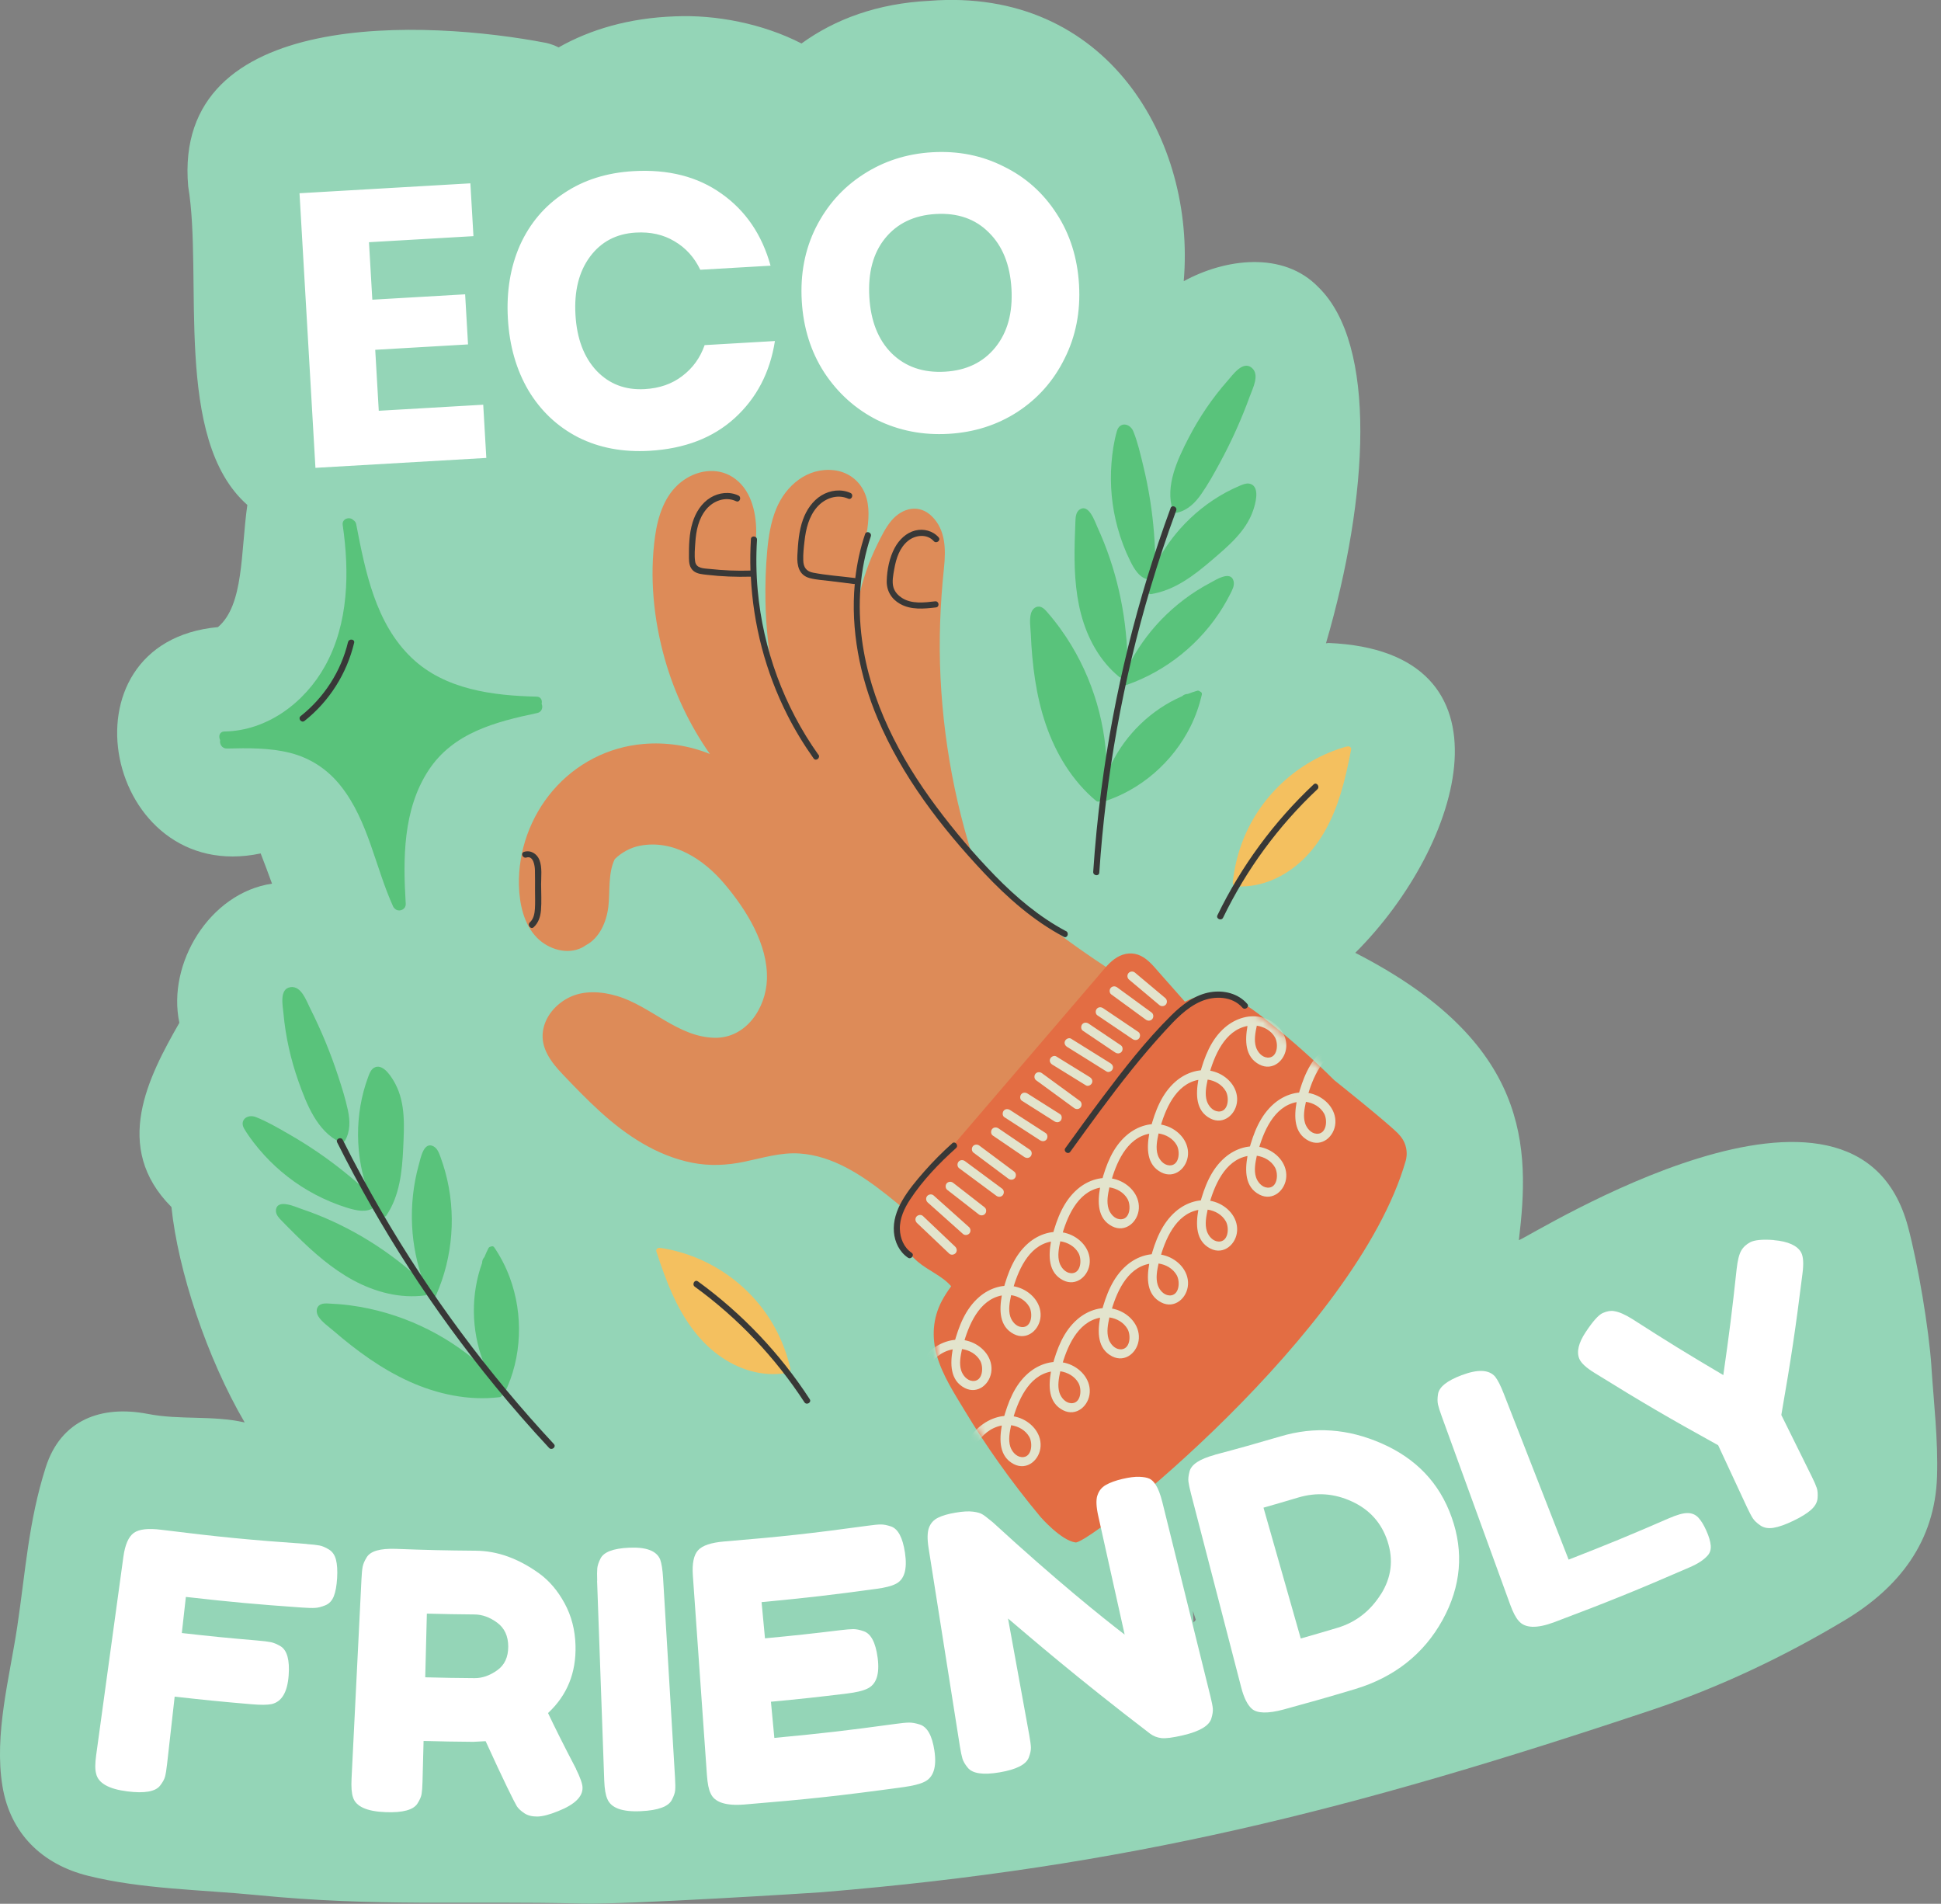 <svg width="259" height="254" viewBox="0 0 259 254" fill="none" xmlns="http://www.w3.org/2000/svg">
<rect x="0" y="0" width="259" height="254" fill="#808080" stroke="none"/>
<g clip-path="url(#clip0_1_1443)">
<path d="M257.728 182.396C257.383 177.246 255.931 168.65 254.596 163.666C247.588 137.541 204.548 164.774 202.671 165.463C204.154 153.083 204.253 139.116 180.841 127.124C195.319 112.695 202.893 86.859 177.266 85.782C177.155 85.795 177.044 85.813 176.934 85.826C182.668 66.198 183.757 45.961 175.937 38.331C171.23 33.433 163.416 34.516 157.952 37.519C159.564 18.734 147.75 -1.743 124.012 0.109C117.096 0.454 111.43 2.552 106.95 5.801C101.745 3.13 95.487 1.937 90.03 2.183C83.951 2.404 78.801 3.912 74.537 6.324C74.007 6.059 73.46 5.856 72.894 5.727C57.241 2.706 23.012 0.811 25.11 24.856C27.122 36.848 23.055 58.605 33.004 67.367C32.106 73.692 32.561 80.713 29.085 83.666C7.267 85.678 14.029 118.251 34.783 113.864C35.281 115.12 35.779 116.486 36.296 117.895C27.953 119.119 22.255 128.607 23.935 136.458C19.8 143.688 14.909 153.046 22.877 161.039C23.75 169.518 27.608 181.171 32.648 189.779C28.316 188.801 24.07 189.484 19.72 188.641C13.53 187.447 8.128 189.416 6.104 195.76C3.803 202.971 3.415 209.604 2.295 217.074C1.274 223.866 -0.806 231.41 0.326 238.301C1.366 244.62 5.63 248.743 11.746 250.263C18.97 252.059 26.845 252.108 34.241 252.834C50.343 254.422 61.603 253.579 77.791 253.973C83.631 254.114 108.802 252.527 109.522 252.465C150.181 249.124 180.09 241.63 220.57 228.087C229.43 225.122 238.18 220.968 246.209 216.138C253.433 211.794 258.195 205.648 258.472 196.99C258.626 192.136 258.041 187.22 257.721 182.377L257.728 182.396ZM150.808 225.06C150.519 225.109 150.236 225.171 149.965 225.245C149.916 225.122 149.867 224.992 149.818 224.869C150.23 224.851 150.642 224.765 151.024 224.636C150.944 224.777 150.87 224.912 150.802 225.06H150.808ZM159.262 216.471L159.182 214.932C159.312 215.326 159.435 215.72 159.564 216.114C159.459 216.231 159.355 216.348 159.262 216.471Z" fill="#94D5B7"/>
<path d="M49.236 32.316L49.681 39.985L62.066 39.267L62.453 45.951L50.069 46.67L50.541 54.805L64.48 53.996L64.892 61.096L42.091 62.418L39.966 25.782L62.766 24.46L63.175 31.507L49.236 32.316ZM84.515 22.834C89.179 22.564 93.102 23.567 96.284 25.843C99.501 28.117 101.68 31.319 102.82 35.447L93.441 35.991C92.652 34.338 91.504 33.07 89.997 32.187C88.524 31.302 86.803 30.916 84.834 31.031C82.243 31.181 80.209 32.252 78.73 34.244C77.251 36.236 76.603 38.822 76.788 42C76.972 45.178 77.914 47.671 79.613 49.479C81.311 51.252 83.455 52.064 86.046 51.914C88.015 51.799 89.68 51.218 91.04 50.168C92.435 49.117 93.43 47.742 94.024 46.044L103.403 45.499C102.746 49.697 100.952 53.129 98.022 55.794C95.124 58.423 91.343 59.873 86.679 60.144C83.121 60.35 79.95 59.754 77.165 58.356C74.378 56.923 72.16 54.834 70.51 52.087C68.895 49.338 67.982 46.15 67.771 42.523C67.561 38.896 68.099 35.624 69.386 32.707C70.707 29.788 72.67 27.473 75.274 25.762C77.876 24.017 80.957 23.041 84.515 22.834ZM124.395 20.313C127.85 20.112 131.023 20.743 133.916 22.204C136.84 23.629 139.198 25.728 140.988 28.501C142.776 31.24 143.774 34.405 143.983 37.998C144.191 41.591 143.549 44.869 142.057 47.833C140.6 50.794 138.502 53.169 135.764 54.957C133.057 56.708 129.994 57.683 126.574 57.882C123.154 58.08 119.982 57.467 117.057 56.042C114.164 54.581 111.806 52.464 109.981 49.693C108.191 46.92 107.192 43.737 106.984 40.144C106.775 36.552 107.401 33.292 108.86 30.365C110.352 27.401 112.451 25.044 115.157 23.292C117.896 21.504 120.975 20.511 124.395 20.313ZM124.873 28.552C121.971 28.72 119.712 29.805 118.095 31.805C116.51 33.769 115.812 36.374 116 39.621C116.187 42.834 117.181 45.341 118.984 47.143C120.822 48.943 123.192 49.759 126.093 49.59C128.961 49.424 131.203 48.341 132.82 46.341C134.437 44.34 135.152 41.734 134.966 38.521C134.78 35.308 133.768 32.802 131.93 31.002C130.127 29.2 127.775 28.384 124.873 28.552Z" fill="white"/>
<path d="M179.746 99.602C179.715 99.602 179.684 99.602 179.647 99.608C173.199 101.441 167.907 106.351 165.643 112.67C165.058 114.307 164.671 116.011 164.499 117.74C164.474 118.017 164.683 118.171 164.898 118.183C164.954 118.22 165.015 118.251 165.102 118.257C168.375 118.417 171.476 116.959 173.82 114.732C176.337 112.338 177.881 109.182 178.89 105.902C179.481 103.976 179.905 102.001 180.287 100.02C180.355 99.669 180.01 99.515 179.746 99.602ZM165.378 117.365C165.378 117.365 165.421 117.414 165.44 117.439C165.415 117.439 165.391 117.439 165.366 117.439C165.366 117.414 165.372 117.39 165.378 117.365Z" fill="#F4C05F"/>
<path d="M175.29 104.65C169.987 109.634 165.624 115.559 162.449 122.112C162.222 122.585 162.978 122.905 163.206 122.432C166.313 116.014 170.59 110.187 175.783 105.308C176.164 104.951 175.672 104.293 175.29 104.65Z" fill="#383837"/>
<path d="M87.587 166.984C88.215 168.897 88.879 170.805 89.71 172.644C91.119 175.776 93.051 178.717 95.844 180.772C98.447 182.692 101.702 183.744 104.932 183.178C105.018 183.166 105.074 183.123 105.123 183.08C105.338 183.043 105.529 182.858 105.468 182.587C105.08 180.895 104.483 179.253 103.702 177.702C100.662 171.721 94.798 167.513 88.172 166.498C88.135 166.498 88.104 166.498 88.073 166.498C87.803 166.442 87.483 166.639 87.587 166.977V166.984ZM104.575 182.403C104.575 182.403 104.526 182.403 104.502 182.409C104.52 182.384 104.539 182.36 104.557 182.329C104.563 182.354 104.569 182.378 104.575 182.403Z" fill="#F4C05F"/>
<path d="M93.118 170.952C99.007 175.234 104.077 180.563 108.045 186.673C108.335 187.116 107.621 187.522 107.338 187.085C103.449 181.11 98.478 175.862 92.712 171.672C92.288 171.364 92.694 170.651 93.118 170.958V170.952Z" fill="#383837"/>
<path d="M167.033 49.07C165.839 48.079 164.504 50.005 163.827 50.774C161.772 53.1 160.019 55.684 158.597 58.441C157.127 61.302 155.435 64.822 156.487 68.083C156.536 68.236 156.647 68.31 156.764 68.329C156.838 68.396 156.942 68.433 157.078 68.403C158.499 68.064 159.514 67.055 160.32 65.88C161.212 64.594 161.988 63.203 162.732 61.825C164.301 58.946 165.655 55.943 166.775 52.86C167.15 51.82 168.134 49.993 167.027 49.07H167.033Z" fill="#59C37B"/>
<path d="M160.117 92.249C160.019 92.163 159.883 92.114 159.723 92.163C159.311 92.286 158.905 92.427 158.505 92.581C158.228 92.581 157.958 92.68 157.724 92.895C153.632 94.667 150.23 97.953 148.273 101.964C148.058 102.407 147.867 102.857 147.688 103.312C147.738 96.864 145.842 90.434 142.292 85.038C141.775 84.256 141.228 83.493 140.643 82.761C140.354 82.392 140.053 82.035 139.745 81.684C139.517 81.426 139.283 81.143 138.957 81.007C138.287 80.731 137.733 81.235 137.567 81.85C137.333 82.712 137.505 83.733 137.548 84.613C137.727 88.68 138.225 92.778 139.548 96.648C140.883 100.555 143.086 104.198 146.273 106.862C146.421 106.985 146.587 106.979 146.716 106.899C146.815 106.991 146.956 107.047 147.122 106.997C152.217 105.422 156.512 101.657 158.874 96.894C159.539 95.553 160.031 94.138 160.37 92.68C160.419 92.452 160.29 92.31 160.123 92.261L160.117 92.249Z" fill="#59C37B"/>
<path d="M161.484 77.765C159.053 79.045 156.851 80.712 154.943 82.687C153.14 84.558 151.633 86.699 150.47 89.025C150.47 89.019 150.47 89.013 150.47 89.006C150.562 88.816 150.605 88.594 150.568 88.367C150.531 88.151 150.488 87.936 150.439 87.727C150.273 81.752 148.95 75.821 146.452 70.375C146.114 69.643 145.301 67.12 144.046 67.994C143.511 68.37 143.517 69.139 143.493 69.723C143.456 70.56 143.425 71.391 143.406 72.227C143.326 75.495 143.419 78.799 144.262 81.974C145.111 85.167 146.754 88.2 149.344 90.311C149.547 90.477 149.768 90.397 149.892 90.243C149.855 90.329 149.812 90.409 149.775 90.495C149.713 90.637 149.744 90.76 149.805 90.858C149.725 91.135 149.978 91.504 150.341 91.381C155.638 89.529 160.253 85.807 163.176 81.014C163.52 80.448 163.846 79.869 164.148 79.272C164.412 78.743 164.763 78.128 164.603 77.519C164.222 76.061 162.204 77.383 161.471 77.771L161.484 77.765Z" fill="#59C37B"/>
<path d="M167.028 64.638C166.505 64.343 165.896 64.613 165.398 64.822C164.782 65.081 164.173 65.376 163.589 65.69C161.257 66.951 159.171 68.631 157.417 70.612C156.131 72.07 155.036 73.695 154.175 75.43C154.15 72.557 153.929 69.683 153.486 66.841C153.239 65.259 152.926 63.684 152.544 62.121C152.175 60.608 151.818 59.014 151.234 57.568C150.778 56.442 149.394 56.239 149.031 57.531C148.637 58.916 148.422 60.374 148.311 61.807C148.083 64.681 148.36 67.603 149.123 70.385C149.541 71.917 150.101 73.412 150.809 74.839C151.332 75.898 152.064 77.171 153.338 77.337C153.202 77.688 153.079 78.039 152.963 78.396C152.895 78.611 152.993 78.777 153.147 78.863C153.159 79.085 153.332 79.306 153.615 79.263C156.759 78.746 159.337 76.765 161.694 74.741C163.859 72.883 166.234 70.926 167.2 68.139C167.508 67.259 168.093 65.235 167.04 64.638H167.028Z" fill="#59C37B"/>
<path d="M156.199 67.793C153.977 73.841 152.088 80.012 150.544 86.27C148.987 92.583 147.788 98.982 146.945 105.424C146.471 109.042 146.12 112.672 145.874 116.315C145.837 116.838 146.649 116.955 146.686 116.425C147.117 110.002 147.898 103.603 149.037 97.265C150.181 90.903 151.676 84.603 153.522 78.406C154.556 74.942 155.7 71.503 156.949 68.113C157.128 67.62 156.377 67.3 156.192 67.793H156.199Z" fill="#383837"/>
<path d="M38.776 131.705C37.238 131.896 37.73 134.185 37.823 135.206C38.106 138.295 38.789 141.34 39.822 144.263C40.899 147.29 42.308 150.939 45.397 152.403C45.545 152.471 45.668 152.447 45.766 152.373C45.865 152.367 45.963 152.311 46.031 152.194C46.763 150.927 46.714 149.493 46.418 148.103C46.092 146.57 45.606 145.057 45.12 143.568C44.099 140.448 42.837 137.409 41.361 134.48C40.862 133.489 40.204 131.52 38.776 131.699V131.705Z" fill="#59C37B"/>
<path d="M65.498 166.321C65.368 166.334 65.239 166.401 65.165 166.549C64.975 166.93 64.796 167.324 64.636 167.718C64.452 167.921 64.329 168.186 64.329 168.5C62.815 172.696 62.877 177.421 64.458 181.599C64.63 182.061 64.833 182.504 65.042 182.947C60.378 178.492 54.398 175.471 48.036 174.357C47.113 174.197 46.184 174.074 45.248 174C44.781 173.963 44.313 173.933 43.846 173.914C43.501 173.902 43.138 173.877 42.812 174.025C42.154 174.326 42.141 175.071 42.473 175.618C42.941 176.375 43.802 176.954 44.467 177.526C47.55 180.184 50.878 182.627 54.601 184.313C58.36 186.017 62.526 186.903 66.648 186.411C66.845 186.386 66.95 186.263 66.974 186.115C67.11 186.103 67.245 186.041 67.319 185.888C69.663 181.101 69.86 175.391 68.008 170.407C67.485 169.004 66.796 167.675 65.959 166.432C65.83 166.241 65.639 166.235 65.485 166.328L65.498 166.321Z" fill="#59C37B"/>
<path d="M55.881 155.404C55.149 158.05 54.853 160.8 54.989 163.538C55.112 166.135 55.647 168.7 56.539 171.137C56.539 171.137 56.527 171.131 56.527 171.125C56.447 170.928 56.318 170.749 56.127 170.614C55.949 170.491 55.764 170.38 55.573 170.269C51.106 166.295 45.883 163.2 40.203 161.286C39.44 161.028 37.041 159.896 36.825 161.403C36.733 162.055 37.299 162.572 37.705 162.99C38.29 163.587 38.874 164.184 39.471 164.769C41.797 167.07 44.264 169.26 47.162 170.823C50.073 172.392 53.408 173.272 56.718 172.829C56.976 172.792 57.075 172.583 57.044 172.38C57.081 172.466 57.112 172.552 57.148 172.638C57.21 172.78 57.315 172.841 57.432 172.86C57.579 173.106 58.022 173.174 58.182 172.823C60.459 167.691 60.908 161.784 59.419 156.37C59.24 155.73 59.044 155.096 58.816 154.475C58.613 153.921 58.404 153.244 57.85 152.943C56.521 152.223 56.109 154.598 55.887 155.398L55.881 155.404Z" fill="#59C37B"/>
<path d="M50.11 142.371C49.538 142.549 49.316 143.177 49.125 143.687C48.892 144.315 48.689 144.955 48.516 145.601C47.833 148.167 47.63 150.831 47.876 153.471C48.055 155.409 48.492 157.316 49.162 159.131C47.052 157.181 44.806 155.372 42.431 153.747C41.108 152.843 39.742 151.994 38.352 151.2C36.998 150.431 35.589 149.6 34.131 149.034C32.992 148.597 31.903 149.459 32.593 150.609C33.331 151.84 34.248 152.997 35.214 154.061C37.152 156.196 39.471 157.999 42.019 159.347C43.422 160.091 44.898 160.706 46.418 161.168C47.55 161.506 48.978 161.851 49.968 161.039C50.128 161.377 50.301 161.709 50.485 162.042C50.59 162.239 50.787 162.275 50.953 162.226C51.125 162.368 51.402 162.398 51.562 162.159C53.34 159.513 53.66 156.276 53.802 153.175C53.931 150.32 54.134 147.256 52.768 144.641C52.337 143.817 51.261 142.002 50.11 142.358V142.371Z" fill="#59C37B"/>
<path d="M44.996 152.427C47.882 158.192 51.081 163.792 54.583 169.2C58.114 174.658 61.954 179.912 66.07 184.939C68.384 187.763 70.783 190.508 73.269 193.178C73.626 193.559 74.266 193.049 73.909 192.661C69.522 187.948 65.399 182.995 61.56 177.82C57.708 172.627 54.146 167.225 50.897 161.632C49.082 158.506 47.359 155.319 45.741 152.083C45.507 151.615 44.756 151.941 44.99 152.415L44.996 152.427Z" fill="#383837"/>
<path d="M149.88 130.498C142.952 126.092 136.282 121.164 130.566 115.245C124.85 109.325 120.143 102.453 117.343 94.681C115.946 90.811 115.048 86.769 114.753 82.665C114.605 80.604 114.623 78.53 114.814 76.469C114.999 74.469 115.46 72.531 115.737 70.55C115.983 68.802 116.033 66.876 115.146 65.289C114.34 63.843 112.925 62.926 111.282 62.736C107.745 62.329 104.84 64.784 103.567 67.91C102.841 69.682 102.545 71.608 102.373 73.503C102.17 75.73 102.102 77.97 102.139 80.21C102.201 83.545 102.551 86.873 103.173 90.153C102.01 86.929 101.235 83.569 100.902 80.142C100.755 78.616 100.693 77.084 100.724 75.552C100.755 73.989 100.921 72.433 100.909 70.87C100.89 68.199 100.158 65.178 97.752 63.646C95.58 62.262 92.836 62.766 90.885 64.311C88.689 66.046 87.791 68.845 87.415 71.516C86.646 76.98 87.218 82.653 88.713 87.944C89.993 92.46 92.03 96.755 94.725 100.594C91.938 99.462 88.874 99.001 85.859 99.259C81.152 99.653 76.838 101.893 73.768 105.474C70.778 108.962 69.123 113.559 69.246 118.149C69.313 120.598 69.879 123.305 71.658 125.114C73.171 126.652 75.706 127.446 77.712 126.4C77.878 126.314 78.026 126.215 78.174 126.111C79.964 125.181 80.93 123.053 81.176 120.967C81.41 119.004 81.115 116.457 82.038 114.611C82.948 113.737 84.099 113.091 85.342 112.845C89.833 111.959 93.907 114.648 96.682 117.939C99.586 121.385 102.484 125.975 102.336 130.651C102.213 134.509 99.549 138.539 95.353 138.46C90.467 138.361 86.874 134.251 82.376 132.897C80.272 132.264 77.847 132.085 75.835 133.131C74.131 134.017 72.74 135.617 72.451 137.555C72.107 139.838 73.565 141.739 75.042 143.29C76.678 145.012 78.334 146.723 80.093 148.323C83.588 151.504 87.649 154.193 92.344 155.128C94.682 155.595 97.02 155.478 99.34 154.992C101.77 154.488 104.194 153.725 106.699 153.897C111.11 154.193 114.962 156.758 118.334 159.416C119.195 160.093 120.038 160.795 120.881 161.502C121.035 161.631 121.195 161.687 121.342 161.699C121.65 161.859 121.97 161.921 122.296 161.865C122.585 161.878 122.856 161.816 123.115 161.662C123.564 161.398 123.816 160.918 123.816 160.425C124.204 160.407 124.597 160.278 124.893 160.032C125.348 159.65 125.588 159.029 125.496 158.438C125.686 158.124 125.742 157.774 125.674 157.423C126.48 157.534 127.169 156.949 127.299 156.229C128.301 156.26 129.071 155.208 128.677 154.279C129.354 154.168 129.827 153.46 129.815 152.747C130.406 152.907 131.107 152.519 131.372 152.021C131.556 151.67 131.587 151.319 131.501 150.999C131.784 150.919 132.042 150.747 132.233 150.488C132.424 150.23 132.504 149.959 132.504 149.695C133.322 149.769 134.024 149.092 134.079 148.341C134.276 148.273 134.467 148.163 134.633 147.984C134.977 147.615 135.113 147.092 134.99 146.618C135.279 146.366 135.463 146.003 135.482 145.603C135.488 145.603 135.494 145.597 135.507 145.591C135.611 145.628 135.716 145.658 135.833 145.671C136.085 145.701 136.325 145.671 136.559 145.566C137.014 145.375 137.383 144.914 137.426 144.409C137.445 144.194 137.432 143.997 137.402 143.794C137.549 143.683 137.691 143.56 137.814 143.419C138.122 143.062 138.251 142.613 138.275 142.151C138.429 141.911 138.521 141.647 138.515 141.364C139.266 141.241 139.918 140.465 139.826 139.709C140.546 139.647 141.198 139.026 141.235 138.324C141.616 138.336 141.998 138.207 142.293 137.893C142.576 137.592 142.742 137.13 142.699 136.7C143.487 136.374 144.022 135.445 143.425 134.657C143.733 134.768 144.047 134.872 144.361 134.977C145.69 135.401 146.717 134.005 146.126 132.946C146.102 132.756 146.034 132.571 145.917 132.393C146.09 132.454 146.262 132.522 146.44 132.583C147.105 132.83 147.874 132.565 148.212 131.931C148.28 131.808 148.317 131.685 148.348 131.562C148.514 131.673 148.686 131.784 148.852 131.888C149.781 132.479 150.809 131.094 149.874 130.498H149.88Z" fill="#DD8B58"/>
<path d="M131.519 119.251C128.018 110.095 125.988 100.325 125.501 90.437C125.261 85.527 125.446 80.629 125.963 75.756C126.221 73.282 126.178 70.723 124.382 68.92C122.671 67.197 120.407 67.739 118.949 69.461C118.161 70.391 117.601 71.56 117.053 72.673C116.506 73.787 116.026 74.931 115.614 76.119C114.752 78.592 114.199 81.207 113.94 83.847C113.897 84.315 114.032 84.678 114.26 84.942C114.186 85.884 114.248 86.843 114.482 87.748C114.5 87.945 114.568 88.117 114.678 88.271C114.765 88.449 114.888 88.591 115.054 88.702C115.097 88.732 115.146 88.757 115.195 88.782C115.171 89.809 115.183 90.843 115.232 91.876C115.263 92.436 115.571 92.793 115.958 92.966V93.027C115.964 94.479 116.063 95.925 116.26 97.365C116.395 98.362 117.164 98.694 117.829 98.516C117.989 99.648 118.136 100.786 118.272 101.924C118.272 101.973 118.29 102.017 118.303 102.066C118.278 102.287 118.309 102.527 118.426 102.761C119.921 105.893 121.773 108.791 123.982 111.363C123.982 111.363 123.988 111.369 123.994 111.375C123.828 111.646 123.748 111.966 123.803 112.298C123.889 112.815 123.976 113.332 124.062 113.849C124.123 114.224 124.326 114.581 124.634 114.808C124.911 115.012 125.335 115.135 125.68 115.073C126.049 115.005 126.418 114.821 126.64 114.501C126.769 114.31 126.855 114.095 126.892 113.867C126.898 113.861 126.904 113.849 126.91 113.842C127.575 116.051 128.313 118.23 129.132 120.377C129.784 122.087 132.177 120.98 131.525 119.276L131.519 119.251Z" fill="#DD8B58"/>
<path d="M186.6 151.275C184.964 149.626 178.042 144.119 178.042 144.119C175.26 141.356 172.325 138.742 169.249 136.305C167.354 134.804 165.373 133.192 162.924 132.773C161.281 132.496 159.595 132.878 158.112 133.647C156.955 132.336 155.799 131.032 154.642 129.721C153.928 128.909 153.227 128.029 152.242 127.537C151.196 127.014 150.027 127.137 149.043 127.734C148.04 128.337 147.32 129.309 146.569 130.183L144.151 133.001C142.478 134.951 140.804 136.902 139.137 138.858C135.82 142.729 132.51 146.593 129.193 150.463C127.551 152.376 125.908 154.296 124.271 156.21C123.434 157.188 122.598 158.16 121.761 159.138C121.065 159.951 120.315 160.787 119.97 161.827C119.127 164.356 120.598 166.737 122.474 168.343C123.81 169.488 125.748 170.238 126.923 171.61C126.468 172.226 126.043 172.872 125.68 173.555C124.462 175.862 124.302 178.391 125.016 180.877C125.779 183.522 127.354 185.922 128.763 188.26C130.159 190.574 131.636 192.838 133.199 195.041C134.99 197.576 136.878 200.031 138.866 202.412C138.866 202.412 141.573 205.519 143.511 205.79C145.45 206.061 181.001 177.8 187.572 154.874C187.572 154.874 188.231 152.93 186.594 151.281L186.6 151.275Z" fill="#E36D43"/>
<path d="M127.065 152.531C125.754 153.706 124.511 154.949 123.348 156.272C122.259 157.514 121.164 158.813 120.346 160.253C119.632 161.514 119.158 162.917 119.281 164.381C119.392 165.729 120.02 167.027 121.152 167.796C121.589 168.091 122.075 167.433 121.638 167.138C120.598 166.424 120.112 165.212 120.075 163.981C120.038 162.548 120.684 161.175 121.459 160.006C123.133 157.471 125.311 155.201 127.569 153.177C127.963 152.826 127.452 152.18 127.058 152.531H127.065Z" fill="#383837"/>
<path d="M166.425 133.926C165.213 132.541 163.317 132.086 161.539 132.369C159.478 132.701 157.755 134.024 156.309 135.452C152.894 138.83 149.916 142.675 147.037 146.509C145.382 148.711 143.77 150.945 142.158 153.178C141.85 153.603 142.508 154.095 142.816 153.664C145.48 149.979 148.138 146.293 150.987 142.749C152.408 140.977 153.879 139.248 155.417 137.575C156.82 136.049 158.303 134.443 160.247 133.606C162.038 132.831 164.419 132.88 165.785 134.443C166.129 134.836 166.775 134.332 166.431 133.932L166.425 133.926Z" fill="#383837"/>
<path d="M142.232 124.226C138.681 122.337 135.58 119.71 132.781 116.842C129.975 113.963 127.354 110.868 124.954 107.65C120.038 101.06 116.106 93.566 115.017 85.327C114.408 80.713 114.71 75.975 116.199 71.551C116.365 71.052 115.602 70.751 115.436 71.249C114.783 73.175 114.359 75.15 114.125 77.144C114.094 77.132 114.064 77.113 114.027 77.113C112.193 76.879 110.31 76.756 108.495 76.405C107.591 76.227 107.215 75.686 107.185 74.787C107.154 73.932 107.252 73.046 107.351 72.197C107.529 70.585 107.929 68.917 109.018 67.662C110.04 66.487 111.695 65.872 113.178 66.53C113.657 66.745 113.959 65.982 113.479 65.767C112.23 65.207 110.784 65.392 109.627 66.087C108.44 66.801 107.621 68.013 107.154 69.299C106.594 70.831 106.483 72.492 106.397 74.104C106.329 75.439 106.594 76.744 108.052 77.132C108.938 77.365 109.898 77.408 110.809 77.525C111.855 77.654 112.901 77.79 113.941 77.919C113.984 77.919 114.02 77.919 114.057 77.913C113.497 84.004 114.728 90.237 117.109 95.873C120.364 103.577 125.6 110.4 131.298 116.455C134.43 119.784 137.888 122.829 141.949 124.989C142.416 125.235 142.712 124.472 142.25 124.226H142.232Z" fill="#383837"/>
<path d="M109.196 100.687C104.618 94.257 101.818 86.615 101.105 78.752C100.902 76.512 100.871 74.266 101.012 72.021C101.043 71.498 100.231 71.399 100.2 71.922C100.114 73.325 100.096 74.722 100.139 76.125C98.33 76.18 96.515 76.106 94.712 75.909C93.924 75.823 92.897 75.872 92.755 74.9C92.638 74.094 92.724 73.196 92.78 72.39C92.878 70.821 93.204 69.209 94.226 67.966C95.186 66.803 96.804 66.206 98.225 66.871C98.705 67.098 99 66.329 98.527 66.108C97.327 65.542 95.924 65.72 94.81 66.391C93.61 67.111 92.829 68.372 92.423 69.683C91.943 71.215 91.918 72.851 91.931 74.445C91.931 75.073 92.017 75.725 92.515 76.156C93.007 76.58 93.721 76.617 94.336 76.691C96.281 76.918 98.231 76.992 100.188 76.937C100.502 83.342 102.163 89.673 105.061 95.396C106.082 97.414 107.258 99.346 108.568 101.192C108.876 101.622 109.516 101.112 109.214 100.681L109.196 100.687Z" fill="#383837"/>
<path d="M125.25 71.693C124.474 70.82 123.256 70.5 122.13 70.777C120.924 71.078 119.977 72.007 119.398 73.072C118.691 74.364 118.358 76.019 118.322 77.489C118.285 78.818 118.943 79.914 120.094 80.566C121.558 81.397 123.287 81.23 124.893 81.04C125.416 80.978 125.305 80.166 124.776 80.228C123.312 80.4 121.65 80.609 120.34 79.766C119.841 79.44 119.417 78.991 119.232 78.412C118.986 77.625 119.195 76.696 119.331 75.902C119.577 74.505 120.044 73.041 121.201 72.13C122.179 71.361 123.705 71.201 124.598 72.198C124.948 72.592 125.594 72.087 125.244 71.687L125.25 71.693Z" fill="#383837"/>
<path d="M71.983 114.741C71.657 113.904 70.808 113.375 69.928 113.652C69.423 113.812 69.749 114.563 70.248 114.409C71.177 114.114 71.368 115.523 71.38 116.107C71.404 117.012 71.392 117.922 71.392 118.827C71.392 119.621 71.429 120.42 71.38 121.214C71.337 121.879 71.22 122.586 70.703 123.06C70.315 123.417 70.826 124.063 71.214 123.706C71.86 123.109 72.112 122.303 72.186 121.442C72.278 120.304 72.21 119.134 72.204 117.99C72.204 116.956 72.364 115.726 71.983 114.741Z" fill="#383837"/>
<mask id="mask0_1_1443" style="mask-type:luminance" maskUnits="userSpaceOnUse" x="119" y="127" width="69" height="79">
<path d="M186.6 151.275C184.964 149.626 178.042 144.119 178.042 144.119C175.26 141.356 172.325 138.742 169.249 136.305C167.354 134.804 165.373 133.192 162.924 132.773C161.281 132.496 159.595 132.878 158.112 133.647C156.955 132.336 155.799 131.032 154.642 129.721C153.928 128.909 153.227 128.029 152.242 127.537C151.196 127.014 150.027 127.137 149.043 127.734C148.04 128.337 147.32 129.309 146.569 130.183L144.151 133.001C142.478 134.951 140.804 136.902 139.137 138.858C135.82 142.729 132.51 146.593 129.193 150.463C127.551 152.376 125.908 154.296 124.271 156.21C123.434 157.188 122.598 158.16 121.761 159.138C121.065 159.951 120.315 160.787 119.97 161.827C119.127 164.356 120.598 166.737 122.474 168.343C123.81 169.488 125.748 170.238 126.923 171.61C126.468 172.226 126.043 172.872 125.68 173.555C124.462 175.862 124.302 178.391 125.016 180.877C125.779 183.522 127.354 185.922 128.763 188.26C130.159 190.574 131.636 192.838 133.199 195.041C134.99 197.576 136.878 200.031 138.866 202.412C138.866 202.412 141.573 205.519 143.511 205.79C145.45 206.061 181.001 177.8 187.572 154.874C187.572 154.874 188.231 152.93 186.594 151.281L186.6 151.275Z" fill="white"/>
</mask>
<g mask="url(#mask0_1_1443)">
<path d="M122.745 186.137C120.917 185.559 118.967 186.199 117.552 187.417C115.681 189.029 114.813 191.361 114.186 193.681C113.977 194.438 115.183 194.647 115.386 193.89C116.112 191.22 117.508 187.786 120.566 187.214C120.228 189.121 120.197 191.355 122.172 192.37C123.944 193.281 125.643 191.78 125.741 189.983C125.84 188.155 124.4 186.66 122.745 186.137ZM123.212 191.429C122.48 191.38 121.908 190.684 121.699 190.032C121.409 189.109 121.612 188.106 121.809 187.177C122.794 187.319 123.729 187.848 124.227 188.722C124.726 189.589 124.603 191.533 123.212 191.435V191.429Z" fill="#E3E4CD"/>
<path d="M129.303 178.95C127.476 178.371 125.525 179.011 124.11 180.229C122.24 181.841 121.372 184.173 120.745 186.493C120.535 187.25 121.741 187.459 121.944 186.702C122.67 184.032 124.067 180.599 127.125 180.026C126.787 181.934 126.756 184.167 128.731 185.182C130.503 186.093 132.201 184.592 132.3 182.795C132.398 180.968 130.958 179.466 129.303 178.95ZM129.771 184.241C129.039 184.192 128.467 183.497 128.257 182.844C127.968 181.921 128.171 180.918 128.368 179.989C129.353 180.131 130.288 180.66 130.786 181.534C131.285 182.401 131.155 184.346 129.771 184.247V184.241Z" fill="#E3E4CD"/>
<path d="M135.856 171.758C134.029 171.18 132.079 171.82 130.663 173.038C128.793 174.65 127.925 176.982 127.298 179.302C127.089 180.059 128.294 180.268 128.498 179.511C129.224 176.841 130.62 173.407 133.678 172.835C133.34 174.743 133.309 176.976 135.284 177.991C137.056 178.902 138.754 177.401 138.853 175.604C138.951 173.777 137.512 172.275 135.856 171.758ZM136.324 177.05C135.592 177.001 135.02 176.305 134.81 175.653C134.521 174.73 134.724 173.727 134.921 172.798C135.906 172.94 136.841 173.469 137.339 174.343C137.838 175.21 137.708 177.155 136.324 177.056V177.05Z" fill="#E3E4CD"/>
<path d="M142.416 164.571C140.589 163.993 138.638 164.632 137.223 165.851C135.352 167.463 134.485 169.795 133.857 172.114C133.648 172.871 134.854 173.08 135.057 172.324C135.783 169.653 137.18 166.22 140.238 165.648C139.899 167.555 139.869 169.789 141.844 170.804C143.616 171.714 145.314 170.213 145.412 168.416C145.511 166.589 144.071 165.088 142.416 164.571ZM142.884 169.862C142.151 169.813 141.579 169.118 141.37 168.466C141.081 167.543 141.284 166.54 141.481 165.611C142.465 165.752 143.4 166.281 143.899 167.155C144.397 168.023 144.268 169.967 142.884 169.869V169.862Z" fill="#E3E4CD"/>
<path d="M148.968 157.376C147.141 156.797 145.19 157.437 143.775 158.655C141.904 160.267 141.037 162.599 140.409 164.919C140.2 165.676 141.406 165.885 141.609 165.128C142.335 162.458 143.732 159.025 146.79 158.452C146.451 160.36 146.421 162.593 148.396 163.608C150.168 164.519 151.866 163.018 151.964 161.221C152.063 159.394 150.623 157.892 148.968 157.376ZM149.436 162.667C148.703 162.618 148.131 161.923 147.922 161.27C147.633 160.347 147.836 159.345 148.033 158.415C149.017 158.557 149.952 159.086 150.451 159.96C150.949 160.827 150.826 162.772 149.436 162.673V162.667Z" fill="#E3E4CD"/>
<path d="M155.528 150.184C153.7 149.606 151.75 150.246 150.335 151.464C148.464 153.076 147.596 155.408 146.969 157.728C146.76 158.484 147.966 158.694 148.169 157.937C148.895 155.266 150.291 151.833 153.349 151.261C153.011 153.168 152.98 155.402 154.955 156.417C156.727 157.328 158.426 155.826 158.524 154.03C158.623 152.202 157.183 150.701 155.528 150.184ZM155.995 155.476C155.263 155.426 154.691 154.731 154.482 154.079C154.192 153.156 154.395 152.153 154.592 151.224C155.577 151.366 156.512 151.895 157.01 152.768C157.509 153.636 157.386 155.58 155.995 155.482V155.476Z" fill="#E3E4CD"/>
<path d="M162.081 142.997C160.253 142.418 158.303 143.058 156.887 144.276C155.017 145.889 154.149 148.22 153.522 150.54C153.313 151.297 154.519 151.506 154.722 150.749C155.448 148.079 156.844 144.646 159.902 144.073C159.564 145.981 159.533 148.214 161.508 149.23C163.28 150.14 164.979 148.639 165.077 146.842C165.175 145.015 163.736 143.514 162.081 142.997ZM162.548 148.288C161.816 148.239 161.244 147.544 161.035 146.891C160.745 145.969 160.948 144.966 161.145 144.037C162.13 144.178 163.065 144.707 163.563 145.581C164.062 146.448 163.933 148.393 162.548 148.294V148.288Z" fill="#E3E4CD"/>
<path d="M168.639 135.805C166.812 135.227 164.861 135.867 163.446 137.085C161.576 138.697 160.708 141.029 160.081 143.349C159.871 144.106 161.077 144.315 161.28 143.558C162.006 140.888 163.403 137.454 166.461 136.882C166.123 138.789 166.092 141.023 168.067 142.038C169.839 142.949 171.537 141.447 171.636 139.651C171.734 137.823 170.294 136.322 168.639 135.805ZM169.107 141.097C168.375 141.048 167.803 140.352 167.593 139.7C167.304 138.777 167.507 137.774 167.704 136.845C168.689 136.987 169.624 137.516 170.122 138.389C170.621 139.257 170.491 141.201 169.107 141.103V141.097Z" fill="#E3E4CD"/>
<path d="M129.303 196.301C127.476 195.723 125.526 196.363 124.11 197.581C122.24 199.193 121.372 201.525 120.745 203.845C120.536 204.602 121.742 204.811 121.945 204.054C122.671 201.384 124.067 197.95 127.125 197.378C126.787 199.286 126.756 201.519 128.731 202.534C130.503 203.445 132.201 201.944 132.3 200.147C132.398 198.32 130.959 196.818 129.303 196.301ZM129.771 201.593C129.039 201.544 128.467 200.848 128.257 200.196C127.968 199.273 128.171 198.27 128.368 197.341C129.353 197.483 130.288 198.012 130.786 198.886C131.285 199.753 131.155 201.697 129.771 201.599V201.593Z" fill="#E3E4CD"/>
<path d="M135.856 189.11C134.029 188.532 132.079 189.171 130.663 190.39C128.793 192.002 127.925 194.334 127.298 196.653C127.089 197.41 128.294 197.619 128.498 196.863C129.224 194.192 130.62 190.759 133.678 190.187C133.34 192.094 133.309 194.328 135.284 195.343C137.056 196.253 138.754 194.752 138.853 192.956C138.951 191.128 137.512 189.627 135.856 189.11ZM136.324 194.401C135.592 194.352 135.02 193.657 134.81 193.005C134.521 192.082 134.724 191.079 134.921 190.15C135.906 190.291 136.841 190.82 137.339 191.694C137.838 192.562 137.708 194.506 136.324 194.408V194.401Z" fill="#E3E4CD"/>
<path d="M142.416 181.915C140.589 181.336 138.638 181.976 137.223 183.194C135.352 184.806 134.485 187.138 133.857 189.458C133.648 190.215 134.854 190.424 135.057 189.667C135.783 186.997 137.18 183.564 140.238 182.991C139.899 184.899 139.869 187.132 141.844 188.148C143.616 189.058 145.314 187.557 145.412 185.76C145.511 183.933 144.071 182.431 142.416 181.915ZM142.884 187.206C142.151 187.157 141.579 186.462 141.37 185.809C141.081 184.886 141.284 183.884 141.481 182.954C142.465 183.096 143.4 183.625 143.899 184.499C144.397 185.366 144.268 187.311 142.884 187.212V187.206Z" fill="#E3E4CD"/>
<path d="M148.968 174.727C147.141 174.149 145.19 174.789 143.775 176.007C141.904 177.619 141.037 179.951 140.409 182.271C140.2 183.027 141.406 183.237 141.609 182.48C142.335 179.809 143.732 176.376 146.79 175.804C146.451 177.711 146.421 179.945 148.396 180.96C150.168 181.871 151.866 180.369 151.964 178.573C152.063 176.745 150.623 175.244 148.968 174.727ZM149.436 180.019C148.703 179.969 148.131 179.274 147.922 178.622C147.633 177.699 147.836 176.696 148.033 175.767C149.017 175.908 149.952 176.438 150.451 177.311C150.949 178.179 150.826 180.123 149.436 180.025V180.019Z" fill="#E3E4CD"/>
<path d="M155.528 167.536C153.7 166.958 151.75 167.597 150.335 168.816C148.464 170.428 147.597 172.76 146.969 175.079C146.76 175.836 147.966 176.045 148.169 175.289C148.895 172.618 150.292 169.185 153.35 168.613C153.011 170.52 152.98 172.754 154.955 173.769C156.727 174.68 158.426 173.178 158.524 171.382C158.623 169.554 157.183 168.053 155.528 167.536ZM155.995 172.827C155.263 172.778 154.691 172.083 154.482 171.431C154.192 170.508 154.396 169.505 154.592 168.576C155.577 168.717 156.512 169.246 157.011 170.12C157.509 170.988 157.386 172.932 155.995 172.834V172.827Z" fill="#E3E4CD"/>
<path d="M162.081 160.348C160.253 159.77 158.303 160.41 156.887 161.628C155.017 163.24 154.149 165.572 153.522 167.892C153.313 168.649 154.519 168.858 154.722 168.101C155.448 165.431 156.844 161.997 159.902 161.425C159.564 163.332 159.533 165.566 161.508 166.581C163.28 167.492 164.979 165.99 165.077 164.194C165.175 162.366 163.736 160.865 162.081 160.348ZM162.548 165.64C161.816 165.591 161.244 164.895 161.035 164.243C160.745 163.32 160.948 162.317 161.145 161.388C162.13 161.53 163.065 162.059 163.563 162.932C164.062 163.8 163.933 165.744 162.548 165.646V165.64Z" fill="#E3E4CD"/>
<path d="M168.639 153.157C166.812 152.578 164.861 153.218 163.446 154.437C161.576 156.049 160.708 158.381 160.081 160.7C159.871 161.457 161.077 161.666 161.28 160.909C162.007 158.239 163.403 154.806 166.461 154.234C166.123 156.141 166.092 158.374 168.067 159.39C169.839 160.3 171.537 158.799 171.636 157.002C171.734 155.175 170.295 153.674 168.639 153.157ZM169.107 158.448C168.375 158.399 167.803 157.704 167.593 157.052C167.304 156.129 167.507 155.126 167.704 154.197C168.689 154.338 169.624 154.867 170.122 155.741C170.621 156.609 170.491 158.553 169.107 158.454V158.448Z" fill="#E3E4CD"/>
<path d="M175.192 145.965C173.365 145.387 171.414 146.027 169.999 147.245C168.129 148.857 167.261 151.189 166.634 153.509C166.424 154.266 167.63 154.475 167.833 153.718C168.56 151.048 169.956 147.614 173.014 147.042C172.676 148.95 172.645 151.183 174.62 152.198C176.392 153.109 178.09 151.608 178.189 149.811C178.287 147.984 176.848 146.482 175.192 145.965ZM175.66 151.257C174.928 151.208 174.356 150.512 174.146 149.86C173.857 148.937 174.06 147.934 174.257 147.005C175.242 147.147 176.177 147.676 176.675 148.55C177.174 149.417 177.044 151.362 175.66 151.263V151.257Z" fill="#E3E4CD"/>
<path d="M181.751 138.778C179.924 138.2 177.973 138.839 176.558 140.058C174.687 141.67 173.82 144.002 173.192 146.321C172.983 147.078 174.189 147.287 174.392 146.531C175.118 143.86 176.515 140.427 179.573 139.855C179.234 141.762 179.204 143.996 181.179 145.011C182.951 145.921 184.649 144.42 184.747 142.623C184.846 140.796 183.406 139.295 181.751 138.778ZM182.219 144.069C181.486 144.02 180.914 143.325 180.705 142.673C180.416 141.75 180.619 140.747 180.816 139.818C181.8 139.959 182.735 140.488 183.234 141.362C183.732 142.23 183.609 144.174 182.219 144.076V144.069Z" fill="#E3E4CD"/>
<path d="M127.446 166.317L123.151 162.237C122.911 162.01 122.493 162.077 122.29 162.317C122.068 162.588 122.13 162.951 122.37 163.179L126.665 167.258C126.905 167.486 127.323 167.418 127.526 167.178C127.748 166.907 127.686 166.544 127.446 166.317Z" fill="#E3E4CD"/>
<path d="M129.279 163.697C127.71 162.3 126.141 160.897 124.578 159.494C124.332 159.273 123.926 159.328 123.717 159.574C123.501 159.839 123.551 160.214 123.797 160.436C125.366 161.833 126.935 163.235 128.498 164.632C128.744 164.854 129.15 164.798 129.359 164.552C129.574 164.288 129.525 163.912 129.279 163.691V163.697Z" fill="#E3E4CD"/>
<path d="M131.377 161.074C129.98 159.985 128.577 158.896 127.181 157.807C126.922 157.604 126.535 157.629 126.319 157.887C126.116 158.133 126.141 158.546 126.399 158.749C127.796 159.838 129.199 160.927 130.596 162.016C130.854 162.219 131.242 162.194 131.457 161.936C131.66 161.69 131.635 161.277 131.377 161.074Z" fill="#E3E4CD"/>
<path d="M133.728 158.595C132.073 157.371 130.418 156.14 128.763 154.916C128.498 154.719 128.123 154.731 127.901 154.996C127.698 155.242 127.717 155.661 127.981 155.857C129.636 157.082 131.292 158.312 132.947 159.537C133.211 159.734 133.587 159.721 133.808 159.457C134.011 159.211 133.993 158.792 133.728 158.595Z" fill="#E3E4CD"/>
<path d="M135.34 156.32C133.789 155.163 132.233 154 130.682 152.844C130.417 152.647 130.042 152.665 129.821 152.924C129.618 153.17 129.636 153.582 129.901 153.785C131.451 154.942 133.008 156.105 134.558 157.261C134.823 157.458 135.198 157.44 135.42 157.182C135.623 156.935 135.604 156.523 135.34 156.32Z" fill="#E3E4CD"/>
<path d="M137.45 153.415C136.047 152.461 134.65 151.507 133.248 150.554C132.977 150.369 132.614 150.363 132.386 150.634C132.189 150.868 132.195 151.304 132.466 151.495C133.869 152.449 135.266 153.403 136.669 154.356C136.939 154.541 137.302 154.547 137.53 154.276C137.727 154.042 137.721 153.606 137.45 153.415Z" fill="#E3E4CD"/>
<path d="M139.548 151.182C137.961 150.155 136.38 149.134 134.792 148.106C134.515 147.928 134.158 147.915 133.931 148.186C133.74 148.42 133.734 148.863 134.011 149.047C135.598 150.075 137.179 151.096 138.767 152.124C139.044 152.302 139.401 152.315 139.628 152.044C139.819 151.816 139.825 151.367 139.548 151.182Z" fill="#E3E4CD"/>
<path d="M141.456 148.651C140.016 147.74 138.57 146.823 137.13 145.913C136.853 145.734 136.503 145.716 136.269 145.993C136.078 146.22 136.072 146.676 136.349 146.854C137.789 147.765 139.234 148.682 140.674 149.592C140.951 149.771 141.302 149.789 141.536 149.512C141.726 149.285 141.733 148.829 141.456 148.651Z" fill="#E3E4CD"/>
<path d="M144.108 146.892C142.416 145.655 140.723 144.418 139.031 143.182C138.767 142.985 138.392 142.997 138.17 143.262C137.967 143.502 137.985 143.926 138.25 144.123C139.942 145.36 141.634 146.597 143.326 147.833C143.591 148.03 143.966 148.018 144.188 147.753C144.391 147.513 144.372 147.089 144.108 146.892Z" fill="#E3E4CD"/>
<path d="M145.4 143.698C143.917 142.781 142.434 141.864 140.945 140.947C140.662 140.775 140.262 140.972 140.139 141.249C139.985 141.575 140.158 141.883 140.441 142.055C141.924 142.972 143.406 143.889 144.895 144.805C145.178 144.978 145.578 144.781 145.701 144.504C145.855 144.178 145.683 143.87 145.4 143.698Z" fill="#E3E4CD"/>
<path d="M148.156 141.847L142.92 138.58C142.643 138.408 142.237 138.605 142.114 138.882C141.96 139.214 142.133 139.515 142.416 139.688C144.163 140.777 145.911 141.866 147.652 142.955C147.929 143.127 148.335 142.93 148.458 142.653C148.612 142.321 148.439 142.02 148.156 141.847Z" fill="#E3E4CD"/>
<path d="M149.577 139.471C148.143 138.505 146.704 137.539 145.27 136.573C144.999 136.389 144.636 136.383 144.409 136.653C144.212 136.887 144.218 137.33 144.489 137.515C145.922 138.481 147.362 139.447 148.796 140.413C149.066 140.597 149.429 140.603 149.657 140.333C149.854 140.099 149.848 139.662 149.577 139.471Z" fill="#E3E4CD"/>
<path d="M151.903 137.687C150.34 136.629 148.771 135.577 147.208 134.519C146.937 134.334 146.574 134.328 146.347 134.599C146.15 134.832 146.156 135.269 146.427 135.46L151.121 138.629C151.392 138.813 151.755 138.819 151.983 138.549C152.18 138.315 152.174 137.878 151.903 137.687Z" fill="#E3E4CD"/>
<path d="M153.675 135.098C152.137 133.978 150.605 132.852 149.067 131.732C148.802 131.536 148.427 131.548 148.205 131.812C148.002 132.052 148.021 132.477 148.285 132.674L152.894 136.039C153.158 136.236 153.534 136.224 153.755 135.96C153.958 135.72 153.94 135.295 153.675 135.098Z" fill="#E3E4CD"/>
<path d="M155.491 133.159C154.137 132.027 152.784 130.889 151.436 129.757C151.184 129.548 150.784 129.585 150.575 129.837C150.366 130.095 150.403 130.483 150.655 130.698C152.009 131.83 153.362 132.969 154.71 134.101C154.962 134.31 155.362 134.273 155.571 134.021C155.78 133.762 155.743 133.375 155.491 133.159Z" fill="#E3E4CD"/>
</g>
<path d="M72.272 93.898C72.383 93.455 72.198 92.957 71.614 92.945C65.775 92.809 59.388 92.009 54.964 87.801C50.103 83.186 48.749 76.246 47.531 69.945C47.482 69.674 47.328 69.496 47.144 69.391C46.676 68.887 45.605 69.182 45.728 70.043C46.645 76.319 46.528 83.174 43.372 88.859C40.652 93.751 35.662 97.498 29.94 97.596C29.269 97.608 29.128 98.267 29.38 98.747C29.263 99.233 29.602 99.879 30.266 99.867C33.084 99.799 35.988 99.756 38.745 100.457C41.489 101.159 43.784 102.703 45.525 104.93C49.174 109.588 50.06 115.667 52.46 120.946C52.527 121.094 52.626 121.193 52.736 121.273C53.192 121.703 54.189 121.396 54.139 120.565C53.77 114.554 53.758 108.019 57.173 102.789C60.465 97.75 66.144 96.298 71.694 95.129C72.321 95 72.475 94.347 72.278 93.904L72.272 93.898Z" fill="#59C37B"/>
<path d="M46.437 85.667C45.508 89.555 43.249 93.056 40.124 95.536C39.712 95.862 40.216 96.508 40.634 96.182C43.945 93.561 46.277 89.869 47.255 85.765C47.378 85.255 46.56 85.162 46.443 85.667H46.437Z" fill="#383837"/>
<path d="M40.941 206.006C41.698 206.062 42.264 206.123 42.64 206.197C43.015 206.271 43.433 206.449 43.895 206.732C44.356 207.015 44.67 207.471 44.83 208.086C44.99 208.707 45.045 209.526 44.984 210.547C44.922 211.568 44.775 212.381 44.541 212.971C44.301 213.568 43.926 213.968 43.409 214.177C42.892 214.387 42.437 214.503 42.043 214.522C41.655 214.547 41.052 214.528 40.246 214.473C34.069 214.036 30.974 213.753 24.802 213.057C24.587 214.983 24.476 215.949 24.261 217.875C28.285 218.331 30.303 218.527 34.333 218.872C35.152 218.94 35.755 219.014 36.142 219.094C36.53 219.174 36.973 219.358 37.465 219.653C38.314 220.201 38.671 221.493 38.517 223.536C38.351 225.769 37.594 227.049 36.241 227.357C35.668 227.474 34.776 227.48 33.552 227.375C29.454 227.025 27.405 226.822 23.307 226.36C22.901 229.966 22.698 231.769 22.292 235.38C22.206 236.143 22.113 236.697 22.021 237.042C21.929 237.386 21.714 237.78 21.369 238.223C20.766 239.023 19.314 239.294 17.007 239.004C14.484 238.691 13.087 237.885 12.823 236.617C12.675 236.082 12.681 235.257 12.835 234.15C14.287 223.567 15.013 218.281 16.465 207.698C16.687 206.08 17.154 205.022 17.856 204.517C18.557 204.013 19.782 203.877 21.523 204.099C29.288 205.065 33.176 205.446 40.954 205.994L40.941 206.006Z" fill="white"/>
<path d="M76.862 236.014C77.422 237.152 77.718 237.977 77.73 238.487C77.767 239.706 76.684 240.764 74.475 241.638C73.33 242.105 72.407 242.345 71.706 242.358C71.005 242.364 70.426 242.222 69.971 241.921C69.516 241.619 69.183 241.312 68.968 240.992C68.605 240.389 67.171 237.503 64.802 232.304C64.15 232.341 63.824 232.359 63.166 232.39C60.508 232.365 59.179 232.347 56.521 232.273C56.465 234.445 56.434 235.528 56.379 237.7C56.361 238.438 56.318 238.986 56.256 239.355C56.194 239.724 56.01 240.143 55.709 240.616C55.179 241.465 53.764 241.865 51.457 241.773C48.934 241.681 47.482 241.01 47.107 239.804C46.916 239.25 46.854 238.414 46.91 237.294C47.439 226.649 47.703 221.321 48.233 210.676C48.27 209.938 48.319 209.39 48.393 209.027C48.46 208.664 48.639 208.246 48.928 207.778C49.432 206.935 50.731 206.572 52.841 206.646C57.105 206.806 59.234 206.855 63.492 206.892C66.384 206.917 69.183 207.932 71.965 209.938C73.3 210.91 74.426 212.233 75.336 213.906C76.247 215.58 76.739 217.457 76.794 219.536C76.893 223.154 75.693 226.169 73.127 228.55C73.921 230.236 75.152 232.722 76.874 236.008L76.862 236.014ZM56.736 223.782C59.382 223.85 60.699 223.874 63.344 223.893C64.341 223.899 65.344 223.554 66.335 222.853C67.331 222.151 67.817 221.093 67.817 219.684C67.817 218.275 67.319 217.217 66.341 216.491C65.362 215.771 64.359 215.408 63.313 215.396C60.772 215.371 59.499 215.352 56.958 215.285C56.871 218.681 56.828 220.386 56.742 223.782H56.736Z" fill="white"/>
<path d="M79.687 210.897C79.662 210.158 79.668 209.611 79.699 209.236C79.736 208.866 79.877 208.436 80.123 207.95C80.554 207.07 81.816 206.59 83.907 206.491C86.196 206.381 87.593 206.891 88.085 208.048C88.282 208.583 88.411 209.408 88.479 210.528C89.113 221.191 89.433 226.519 90.073 237.176C90.116 237.945 90.128 238.505 90.091 238.856C90.06 239.213 89.913 239.637 89.654 240.129C89.205 241.022 87.827 241.538 85.526 241.643C83.009 241.766 81.514 241.206 81.04 240.006C80.806 239.502 80.671 238.69 80.628 237.57C80.246 226.894 80.056 221.56 79.674 210.891L79.687 210.897Z" fill="white"/>
<path d="M103.339 231.866C109.805 231.257 113.036 230.882 119.465 230.002C120.265 229.891 120.868 229.83 121.274 229.824C121.68 229.817 122.16 229.897 122.72 230.076C123.723 230.384 124.382 231.546 124.683 233.571C125.015 235.786 124.554 237.182 123.292 237.755C122.714 238.032 121.803 238.259 120.561 238.432C112.113 239.588 107.867 240.05 99.358 240.751C96.853 240.96 95.334 240.456 94.823 239.268C94.571 238.776 94.411 237.964 94.331 236.85C93.58 226.2 93.205 220.871 92.454 210.22C92.337 208.59 92.571 207.458 93.156 206.824C93.74 206.19 94.891 205.809 96.62 205.661C104.335 205.021 108.187 204.597 115.854 203.551C116.598 203.446 117.164 203.391 117.54 203.391C117.921 203.391 118.37 203.477 118.893 203.655C119.835 203.975 120.456 205.144 120.757 207.169C121.09 209.384 120.671 210.774 119.496 211.334C118.961 211.605 118.112 211.826 116.949 211.98C110.833 212.817 107.769 213.168 101.622 213.752C101.806 215.684 101.899 216.65 102.077 218.582C106.095 218.201 108.095 217.985 112.1 217.499C112.876 217.407 113.46 217.358 113.854 217.352C114.248 217.352 114.715 217.444 115.251 217.635C116.217 217.961 116.838 219.136 117.109 221.166C117.404 223.388 116.93 224.778 115.669 225.326C115.109 225.59 114.223 225.8 113.017 225.947C108.968 226.439 106.938 226.661 102.871 227.042C103.056 228.974 103.148 229.941 103.326 231.873L103.339 231.866Z" fill="white"/>
<path d="M146.433 199.534C146.618 198.919 146.987 198.451 147.553 198.125C148.119 197.799 148.851 197.534 149.762 197.319C150.673 197.103 151.423 197.011 152.014 197.03C152.611 197.054 153.066 197.134 153.392 197.288C153.718 197.442 153.989 197.743 154.229 198.119C154.512 198.562 154.838 199.337 155.103 200.426C157.668 210.775 158.948 215.95 161.508 226.293C161.692 227.037 161.803 227.591 161.834 227.942C161.865 228.299 161.803 228.742 161.637 229.277C161.354 230.237 160.099 230.994 157.865 231.517C156.499 231.837 155.533 231.96 154.967 231.892C154.401 231.824 153.897 231.628 153.454 231.295C143.498 223.684 137.419 218.399 134.509 215.938C135.641 222.152 136.207 225.265 137.339 231.48C137.475 232.237 137.548 232.79 137.561 233.147C137.573 233.504 137.481 233.941 137.284 234.464C136.945 235.405 135.641 236.082 133.377 236.464C131.18 236.839 129.765 236.624 129.137 235.848C128.781 235.418 128.547 235.018 128.43 234.649C128.319 234.279 128.202 233.732 128.085 233C126.412 222.41 125.581 217.119 123.907 206.536C123.717 205.336 123.735 204.432 123.957 203.829C124.178 203.226 124.578 202.783 125.163 202.493C125.747 202.204 126.522 201.977 127.488 201.817C128.454 201.65 129.236 201.607 129.833 201.681C130.429 201.755 130.86 201.884 131.125 202.063C131.272 202.137 131.715 202.475 132.466 203.09C140.951 210.88 147.03 215.747 150.07 218.085C148.661 211.747 147.953 208.579 146.544 202.241C146.279 201.054 146.236 200.155 146.421 199.54L146.433 199.534Z" fill="white"/>
<path d="M162.093 194.093C165.606 193.158 167.36 192.666 170.849 191.644C175.402 190.284 179.869 190.598 184.404 192.598C188.938 194.598 192.082 197.84 193.707 202.443C195.337 207.045 194.98 211.623 192.482 216.151C189.978 220.68 186.034 223.793 180.767 225.368C176.983 226.501 175.088 227.036 171.285 228.076C169.169 228.648 167.735 228.605 167.028 227.971C166.443 227.442 165.975 226.488 165.631 225.159C162.954 214.822 161.613 209.654 158.93 199.317C158.74 198.572 158.623 198.025 158.58 197.674C158.537 197.323 158.58 196.88 158.721 196.345C158.949 195.391 160.075 194.653 162.099 194.105L162.093 194.093ZM184.262 212.706C185.677 210.46 185.954 208.097 185.148 205.63C184.342 203.169 182.748 201.409 180.398 200.326C178.048 199.243 175.673 199.071 173.23 199.797C171.378 200.351 170.449 200.621 168.597 201.15C170.584 208.134 171.581 211.623 173.568 218.606C175.537 218.046 176.522 217.757 178.478 217.173C180.902 216.447 182.841 214.945 184.256 212.7L184.262 212.706Z" fill="white"/>
<path d="M209.323 208.079C214.707 205.975 217.383 204.874 222.693 202.566C223.77 202.099 224.595 201.865 225.179 201.871C225.764 201.871 226.237 202.074 226.613 202.468C226.982 202.862 227.345 203.446 227.689 204.221C228.034 204.997 228.231 205.655 228.274 206.197C228.317 206.738 228.182 207.181 227.862 207.532C227.363 208.104 226.57 208.627 225.474 209.101C218.319 212.208 214.701 213.672 207.422 216.417C205.059 217.309 203.465 217.241 202.641 216.244C202.266 215.838 201.884 215.106 201.503 214.054C197.854 204.018 196.027 198.998 192.378 188.962C192.126 188.273 191.959 187.744 191.879 187.381C191.799 187.018 191.799 186.569 191.879 186.027C192.015 185.055 193.073 184.212 195.036 183.474C197.189 182.662 198.672 182.717 199.503 183.665C199.854 184.114 200.235 184.858 200.641 185.898C204.111 194.771 205.847 199.207 209.311 208.079H209.323Z" fill="white"/>
<path d="M236.691 165.458C238.592 165.612 239.859 166.203 240.339 167.107C240.628 167.643 240.69 168.572 240.518 169.901C239.576 177.432 239.01 181.21 237.693 188.784C239.318 192.07 240.136 193.719 241.761 197.004C242.087 197.663 242.308 198.173 242.425 198.524C242.542 198.881 242.573 199.336 242.53 199.89C242.48 200.45 242.191 200.967 241.656 201.441C241.121 201.914 240.333 202.407 239.287 202.905C238.241 203.41 237.367 203.717 236.66 203.834C235.958 203.951 235.368 203.846 234.894 203.52C234.42 203.194 234.088 202.874 233.885 202.56C233.682 202.247 233.417 201.742 233.091 201.047C231.559 197.755 230.796 196.112 229.264 192.82C222.539 189.104 219.247 187.178 212.805 183.191C211.667 182.496 210.984 181.862 210.744 181.302C210.344 180.361 210.633 179.167 211.587 177.727C212.546 176.281 213.297 175.432 213.869 175.18C214.442 174.928 214.946 174.842 215.377 174.928C216.029 175.02 216.841 175.377 217.813 175.986C222.588 179.05 225.018 180.545 229.953 183.462C230.765 177.789 231.122 174.958 231.731 169.31C231.86 168.166 232.057 167.36 232.334 166.873C232.605 166.394 233.017 166.012 233.559 165.729C234.1 165.446 235.183 165.323 236.691 165.446V165.458Z" fill="white"/>
</g>
<defs>
<clipPath id="clip0_1_1443">
<rect width="258.503" height="254.005" fill="white"/>
</clipPath>
</defs>
</svg>
